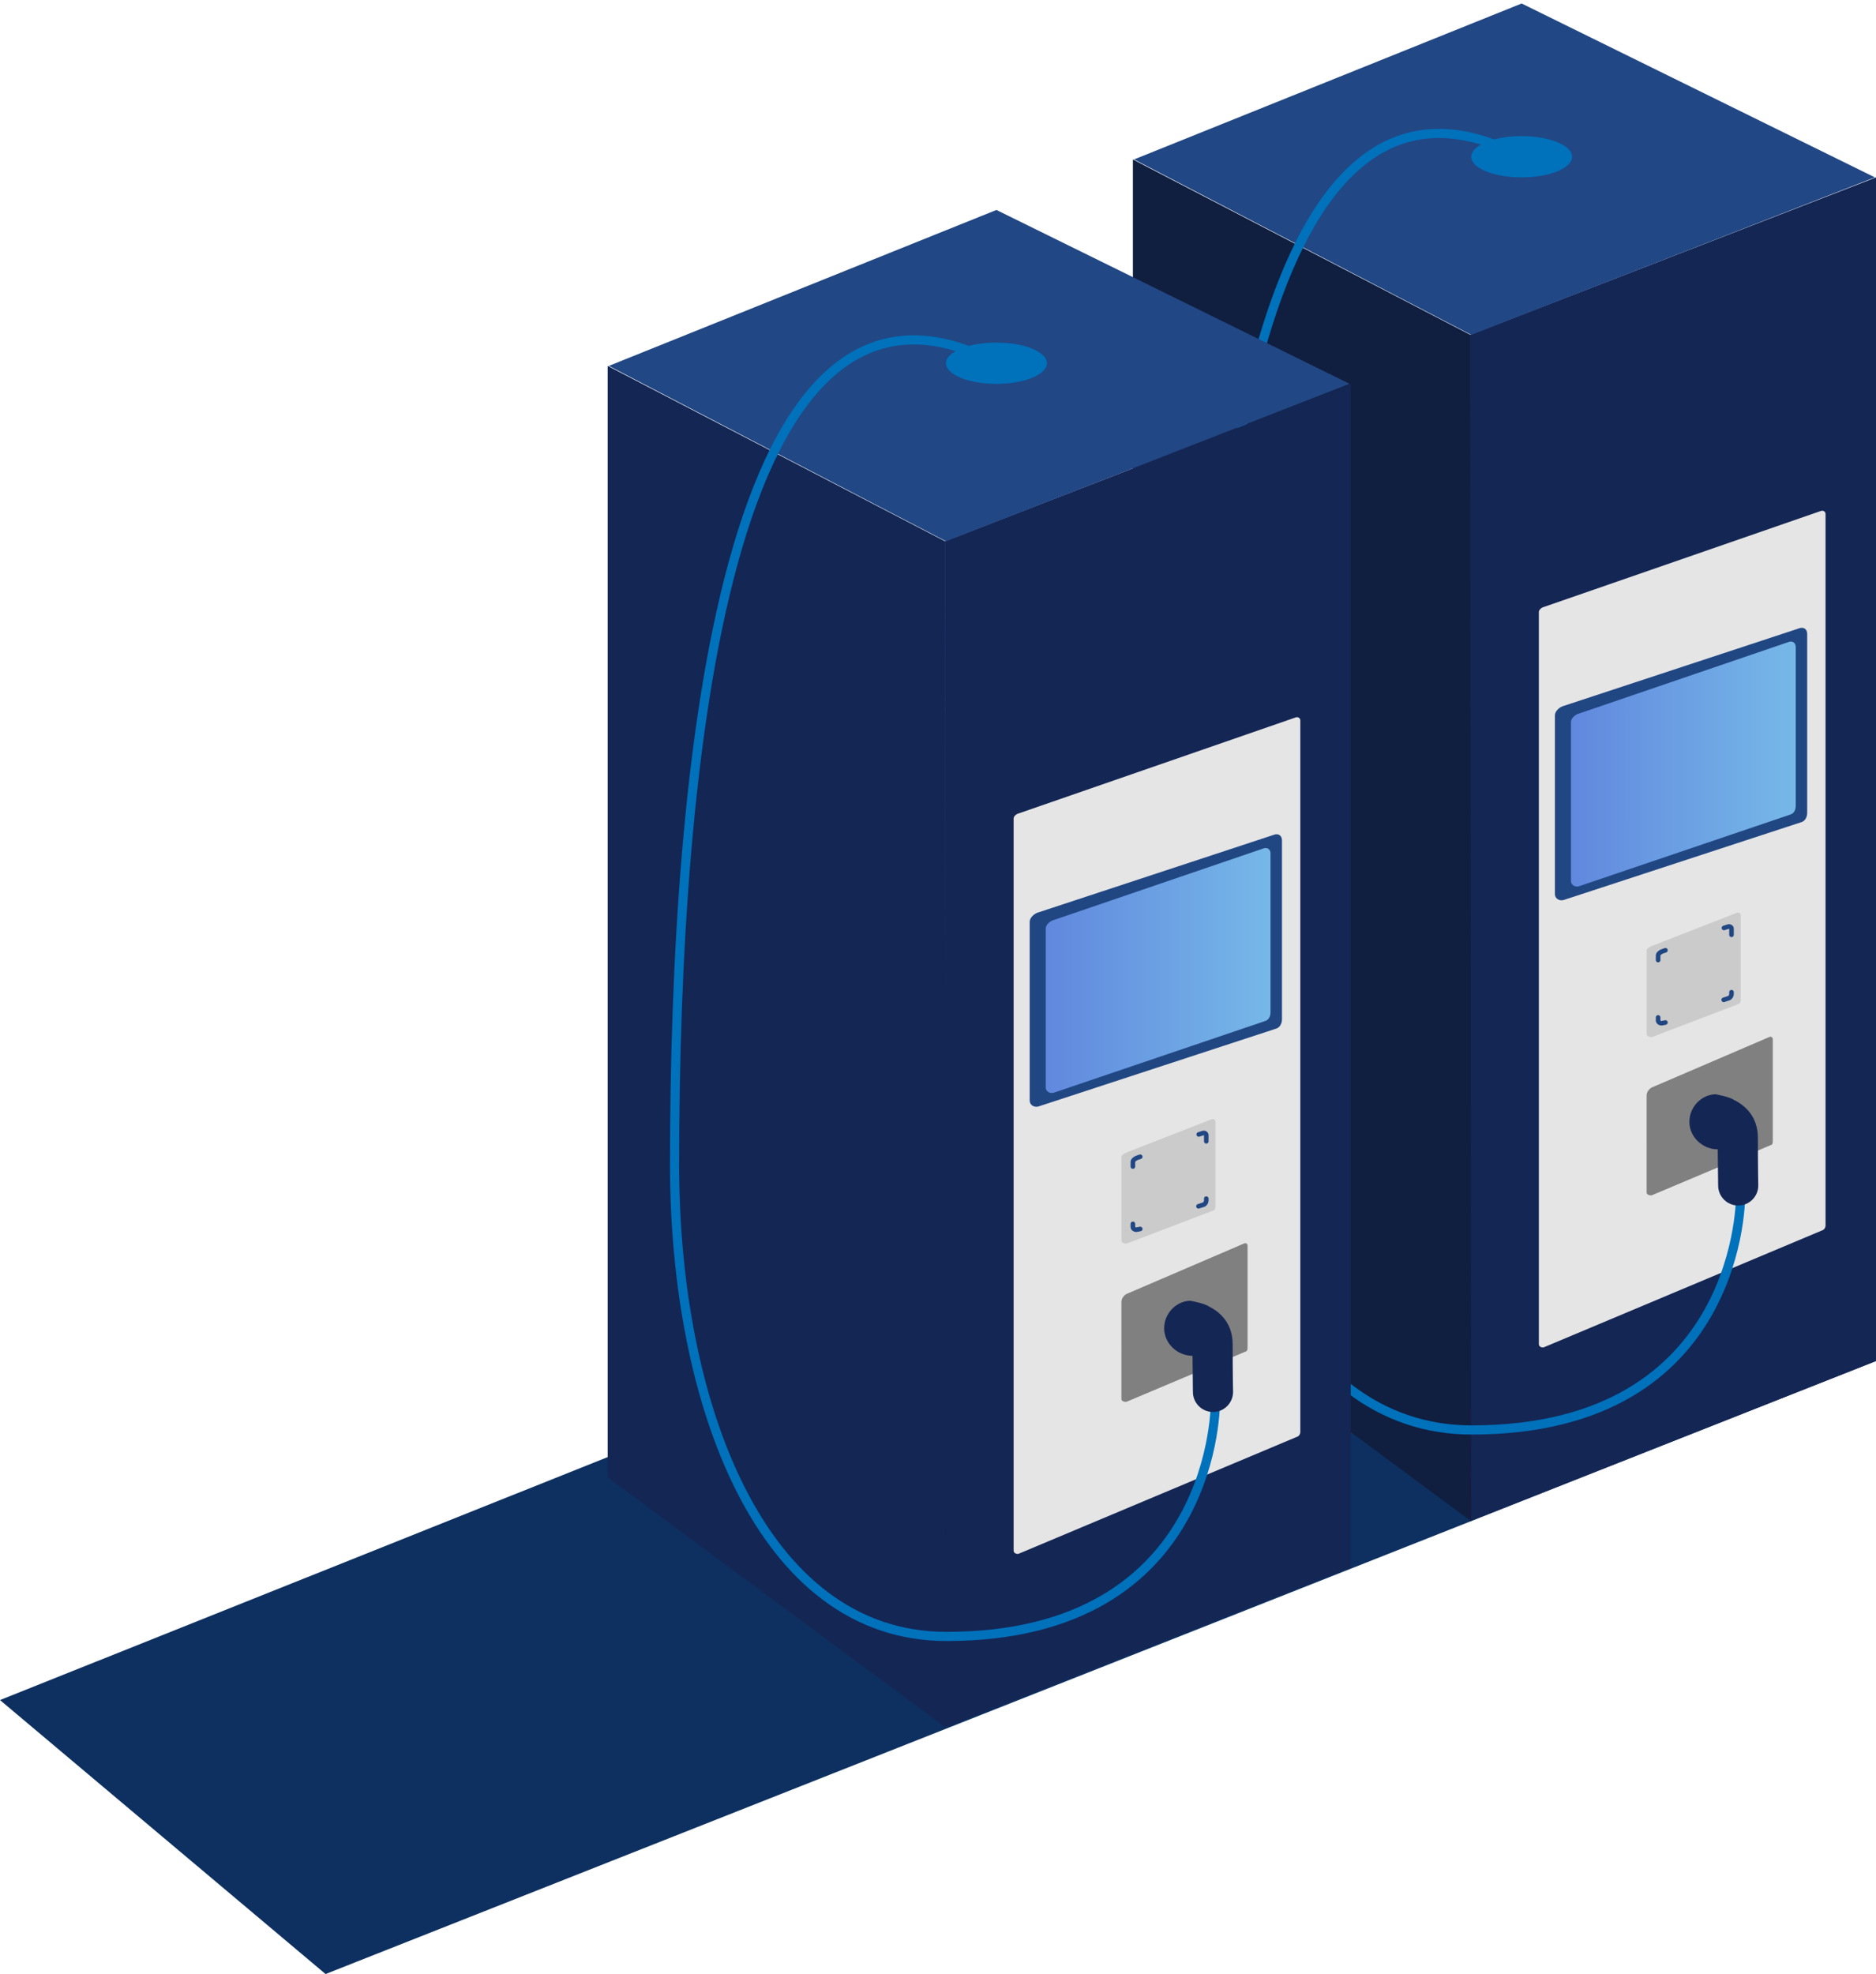 <?xml version="1.0" encoding="utf-8"?>
<!-- Generator: Adobe Illustrator 16.0.4, SVG Export Plug-In . SVG Version: 6.00 Build 0)  -->
<!DOCTYPE svg PUBLIC "-//W3C//DTD SVG 1.1//EN" "http://www.w3.org/Graphics/SVG/1.1/DTD/svg11.dtd">
<svg version="1.1" xmlns="http://www.w3.org/2000/svg" xmlns:xlink="http://www.w3.org/1999/xlink" x="0px" y="0px"
	 width="817.948px" height="860.5px" viewBox="0 0 817.948 860.5" enable-background="new 0 0 817.948 860.5" xml:space="preserve">
<g id="Umzug">
</g>
<g id="Lebensmittelindustrie">
</g>
<g id="Sanitär">
</g>
<g id="Transport_und_Logistik">
</g>
<g id="Maschinen-_und_Anlagenbau">
</g>
<g id="Kraftfahrzeugbau">
</g>
<g id="Landwirtschaft">
</g>
<g id="Industrieamaturen">
</g>
<g id="Gesundheitswesen">
</g>
<g id="Elektrotechnik">
	<polygon id="Schatten_2_" fill="#0D3060" points="817.948,593.284 141.948,860.5 0,741.072 705.022,459.232 	"/>
	<g id="Ladebüchse2">
		<polygon id="Front_2_" fill="#142654" points="817.948,593.284 640.948,663.113 640.948,145.952 817.948,77.333 		"/>
		<polygon id="Seite_1_" fill="#101E3F" points="641.44,663.113 493.948,553.989 493.948,69.5 641.073,145.952 		"/>
		<path id="Wahlbereich_1_" fill="#E5E5E5" d="M795.948,534.211c0,0.99-0.691,1.979-1.68,2.205l-121.196,50.907
			c-0.988,0.228-2.124-0.39-2.124-1.378V266.788c0-0.989,1.191-1.977,2.18-2.205l120.946-41.906c0.988-0.229,1.874,0.39,1.874,1.378
			V534.211z"/>
		<polygon id="Dach_5_" fill="#214784" points="494.448,69.5 641.448,145.952 817.448,77.317 663.448,1.523 		"/>
		<g id="Schalter_1_">
			<path fill="#CBCBCB" d="M758.948,435.652c0,0.881-0.131,1.795-1.01,2.043l-37.523,14.315c-0.881,0.248-2.467-0.265-2.467-1.146
				v-36.65c0-0.881,1.876-1.795,2.757-2.043l36.65-14.314c0.879-0.248,1.593,0.265,1.593,1.145V435.652z"/>
			<g id="Auswahl_1_">
				
					<path fill="none" stroke="#214783" stroke-width="2" stroke-linecap="round" stroke-linejoin="round" stroke-miterlimit="10" d="
					M726.138,445.709l-1.475,0.293c-0.685,0.158-1.715-0.399-1.715-1.085V443.5"/>
				
					<path fill="none" stroke="#214783" stroke-width="2" stroke-linecap="round" stroke-linejoin="round" stroke-miterlimit="10" d="
					M754.948,432.5v0.854c0,0.685-0.568,1.623-1.252,1.78l-2.157,0.701"/>
				
					<path fill="none" stroke="#214783" stroke-width="2" stroke-linecap="round" stroke-linejoin="round" stroke-miterlimit="10" d="
					M751.659,404.502l1.915-0.612c0.685-0.159,1.374,0.266,1.374,0.95v2.66"/>
				
					<path fill="none" stroke="#214783" stroke-width="2" stroke-linecap="round" stroke-linejoin="round" stroke-miterlimit="10" d="
					M722.948,418.5v-2.097c0-0.686,1.252-1.581,1.938-1.738l1.252-0.43"/>
			</g>
		</g>
		<g id="Display_1_">
			<path fill="#214783" d="M787.948,354.28c0,1.875-0.914,3.753-2.789,4.188l-103.512,33.892c-1.876,0.434-3.699-0.737-3.699-2.613
				v-77.922c0-1.875,2.127-3.741,4.002-4.174l102.906-33.898c1.875-0.434,3.092,0.731,3.092,2.606V354.28z"/>
			<linearGradient id="SVGID_1_" gradientUnits="userSpaceOnUse" x1="684.948" y1="333.056" x2="782.948" y2="333.056">
				<stop  offset="0" style="stop-color:#6188DE"/>
				<stop  offset="1" style="stop-color:#76B8E8"/>
			</linearGradient>
			<path fill="url(#SVGID_1_)" d="M782.948,351.388c0,1.668-0.819,3.339-2.487,3.726l-92.157,31.256
				c-1.669,0.386-3.355-0.656-3.355-2.325v-69.326c0-1.668,1.953-3.329,3.622-3.714l91.591-31.262
				c1.668-0.386,2.787,0.65,2.787,2.318V351.388z"/>
		</g>
		<path fill="#808080" d="M772.948,497.18c0,0.844,0.016,1.719-0.826,1.956l-51.871,21.878c-0.844,0.237-2.303-0.254-2.303-1.097
			V477.5c0-2,1.807-3.397,2.65-3.635l50.96-21.877c0.842-0.237,1.39,0.254,1.39,1.097V497.18z"/>
		<g id="Ladeding_1_">
			<ellipse fill="#0071BB" cx="663.448" cy="68.333" rx="22" ry="9"/>
			<path fill="none" stroke="#0071BB" stroke-width="4" stroke-miterlimit="10" d="M758.948,520.333
				c0,0,1.67,103.001-117.278,103.001c-81.185,0-118.555-102.261-118.555-205.553c0-172.781,21.753-411.948,140.333-349.448"/>
			<path fill="#142654" d="M766.618,516.75c0,4.83-3.92,8.75-8.75,8.75c-4.84,0-8.75-3.92-8.75-8.75l-0.17-15.75
				c-6.63,0-12.37-5.37-12.37-12c0-6.55,5.37-11.87,11.37-12c0,0,0,0,0,0.01c0-0.01,0-0.01,0-0.01s0,0,0,0.01
				c0-0.01,6.37,1.062,8.41,2.672c0.01,0.012,0.03-0.05,0.04-0.04c4.79,2.51,10.05,7.318,10.05,16.389
				C766.448,509.36,766.618,516.46,766.618,516.75z"/>
		</g>
	</g>
	<g id="Ladebüchse1">
		<polygon id="Front_1_" fill="#142654" points="588.948,683.284 411.948,753.113 411.948,235.952 588.948,167.333 		"/>
		<polygon id="Seite" fill="#142654" points="412.44,753.113 264.948,643.989 264.948,159.5 412.073,235.952 		"/>
		<path id="Wahlbereich" fill="#E5E5E5" d="M566.948,624.211c0,0.99-0.691,1.979-1.68,2.205l-121.196,50.907
			c-0.988,0.228-2.124-0.39-2.124-1.378V356.788c0-0.989,1.191-1.977,2.18-2.205l120.946-41.906c0.988-0.229,1.874,0.39,1.874,1.378
			V624.211z"/>
		<polygon id="Dach_4_" fill="#214784" points="265.448,159.5 412.448,235.952 588.448,167.317 434.448,91.523 		"/>
		<g id="Schalter">
			<path fill="#CBCBCB" d="M529.948,525.652c0,0.881-0.131,1.795-1.01,2.043l-37.523,14.315c-0.881,0.248-2.467-0.265-2.467-1.146
				v-36.65c0-0.881,1.876-1.795,2.757-2.043l36.65-14.314c0.879-0.248,1.593,0.265,1.593,1.145V525.652z"/>
			<g id="Auswahl">
				
					<path fill="none" stroke="#214783" stroke-width="2" stroke-linecap="round" stroke-linejoin="round" stroke-miterlimit="10" d="
					M497.138,535.709l-1.475,0.293c-0.685,0.158-1.715-0.399-1.715-1.085V533.5"/>
				
					<path fill="none" stroke="#214783" stroke-width="2" stroke-linecap="round" stroke-linejoin="round" stroke-miterlimit="10" d="
					M525.948,522.5v0.854c0,0.685-0.568,1.623-1.252,1.78l-2.157,0.701"/>
				
					<path fill="none" stroke="#214783" stroke-width="2" stroke-linecap="round" stroke-linejoin="round" stroke-miterlimit="10" d="
					M522.659,494.502l1.915-0.612c0.685-0.159,1.374,0.266,1.374,0.95v2.66"/>
				
					<path fill="none" stroke="#214783" stroke-width="2" stroke-linecap="round" stroke-linejoin="round" stroke-miterlimit="10" d="
					M493.948,508.5v-2.097c0-0.686,1.252-1.581,1.938-1.738l1.252-0.43"/>
			</g>
		</g>
		<g id="Display">
			<path fill="#214783" d="M558.948,444.28c0,1.875-0.914,3.753-2.789,4.188l-103.512,33.892c-1.876,0.434-3.699-0.737-3.699-2.613
				v-77.922c0-1.875,2.127-3.741,4.002-4.174l102.906-33.898c1.875-0.434,3.092,0.731,3.092,2.606V444.28z"/>
			<linearGradient id="SVGID_2_" gradientUnits="userSpaceOnUse" x1="455.948" y1="423.056" x2="553.948" y2="423.056">
				<stop  offset="0" style="stop-color:#6188DE"/>
				<stop  offset="1" style="stop-color:#76B8E8"/>
			</linearGradient>
			<path fill="url(#SVGID_2_)" d="M553.948,441.388c0,1.668-0.819,3.339-2.487,3.726l-92.157,31.256
				c-1.669,0.386-3.355-0.656-3.355-2.325v-69.326c0-1.668,1.953-3.329,3.622-3.714l91.591-31.262
				c1.668-0.386,2.787,0.65,2.787,2.318V441.388z"/>
		</g>
		<path fill="#808080" d="M543.948,587.18c0,0.844,0.016,1.719-0.826,1.956l-51.871,21.878c-0.844,0.237-2.303-0.254-2.303-1.097
			V567.5c0-2,1.807-3.397,2.65-3.635l50.96-21.877c0.842-0.237,1.39,0.254,1.39,1.097V587.18z"/>
		<g id="Ladeding">
			<ellipse fill="#0071BB" cx="434.448" cy="158.333" rx="22" ry="9"/>
			<path fill="none" stroke="#0071BB" stroke-width="4" stroke-miterlimit="10" d="M529.948,610.333
				c0,0,1.67,103.001-117.278,103.001c-81.185,0-118.555-102.261-118.555-205.553c0-172.781,21.753-411.948,140.333-349.448"/>
			<path fill="#142654" d="M537.618,606.75c0,4.83-3.92,8.75-8.75,8.75c-4.84,0-8.75-3.92-8.75-8.75l-0.17-15.75
				c-6.63,0-12.37-5.37-12.37-12c0-6.55,5.37-11.87,11.37-12c0,0,0,0,0,0.01c0-0.01,0-0.01,0-0.01s0,0,0,0.01
				c0-0.01,6.37,1.062,8.41,2.672c0.01,0.012,0.03-0.05,0.04-0.04c4.79,2.51,10.05,7.318,10.05,16.389
				C537.448,599.36,537.618,606.46,537.618,606.75z"/>
		</g>
	</g>
</g>
<g id="Baugewerbe">
</g>
</svg>

